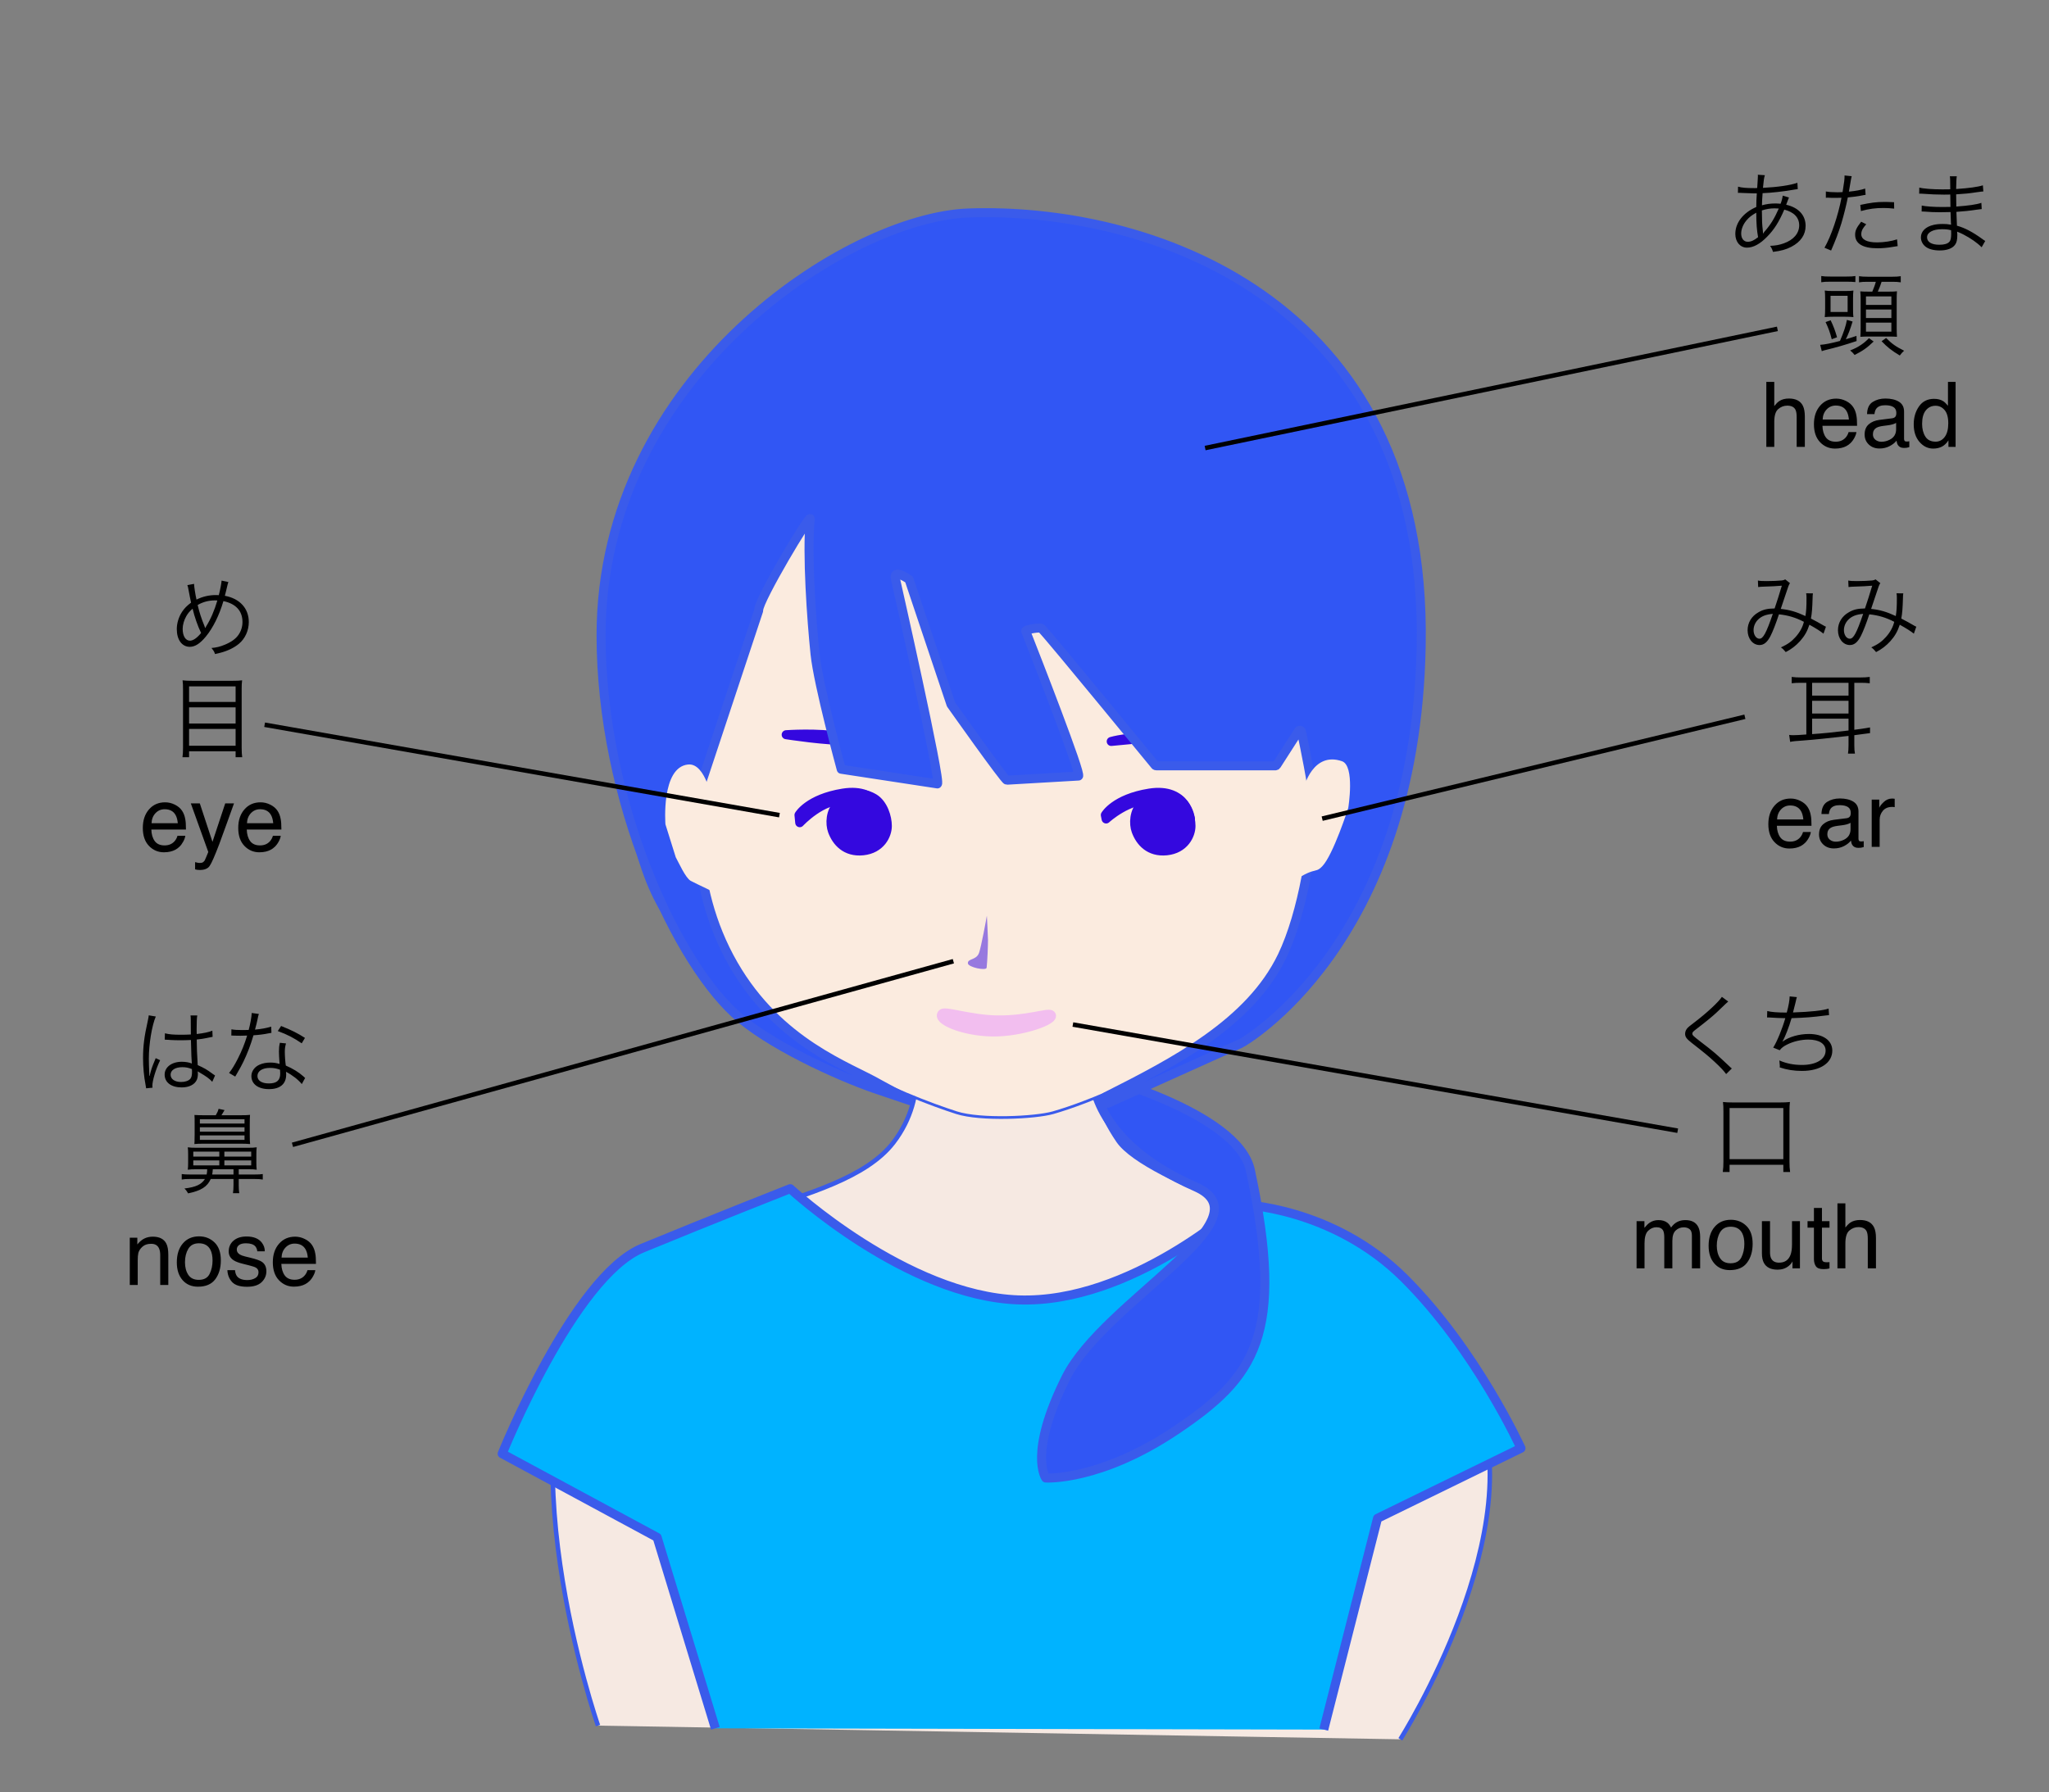 <?xml version="1.0" encoding="utf-8"?>
<svg viewBox="107.717 56.693 226.772 198.425" xmlns="http://www.w3.org/2000/svg" xmlns:xlink="http://www.w3.org/1999/xlink">
  <rect x="107.717" y="56.693" width="226.772" height="198.425" fill="#808080" stroke="none"/>
  <g id="am1">
    <g id="am2">
      <path id="am3" style="fill:#f6e9e2;fill-opacity:1;fill-rule:nonzero;opacity:1;stroke:#3a5beb;stroke-linecap:butt;stroke-linejoin:round;stroke-miterlimit:10;stroke-opacity:1;stroke-width:0.5;" d="M262.697,249.239 C262.697,249.239,277.675,225.644,270.802,210.969 C263.928,196.294,254.685,193.696,254.685,193.696 C254.685,193.696,234.595,187.508,231.49,182.979 C227.301,176.865,228.363,171.498,228.363,171.498 C228.363,171.498,208.681,171.9,208.681,171.9 C208.681,171.9,210.702,177.843,206.582,183.191 C200.622,190.927,180.658,190.518,173.567,200.619 C162.837,215.904,173.903,247.725,173.903,247.725"/>
      <path id="am4" style="fill:#00b3ff;fill-opacity:1;fill-rule:nonzero;opacity:1;stroke:#3a5beb;stroke-linecap:butt;stroke-linejoin:round;stroke-miterlimit:10;stroke-opacity:1;stroke-width:1;" d="M186.889,248.022 C186.889,248.022,180.443,226.881,180.443,226.881 C180.443,226.881,163.294,217.624,163.294,217.624 C163.294,217.624,171.19,198.011,178.806,194.87 C186.422,191.728,195.174,188.282,195.174,188.282 C195.174,188.282,207.999,200.162,220.447,200.597 C232.894,201.033,244.965,190.024,244.965,190.024 C244.965,190.024,255.165,190.256,263.135,198.192 C271.106,206.127,276.051,217.017,276.051,217.017 C276.051,217.017,260.175,224.774,260.175,224.774 C260.175,224.774,254.222,248.163,254.222,248.163"/>
      <path id="am5" style="fill:#3156f4;fill-opacity:1;fill-rule:nonzero;opacity:1;stroke:#3a5beb;stroke-linecap:butt;stroke-linejoin:round;stroke-miterlimit:10;stroke-opacity:1;stroke-width:1;" d="M228.66,175.641 C228.66,175.641,228.281,182.91,240.037,188.078 C248.22,191.676,229.932,200.739,225.706,209.173 C221.477,217.608,223.454,220.311,223.454,220.311 C223.454,220.311,229.468,220.69,237.944,214.974 C246.555,209.166,250.007,204.547,246.105,186.26 C244.726,179.796,228.66,175.641,228.66,175.641 z"/>
      <path id="am6" style="fill:#fbebdf;fill-opacity:1;fill-rule:nonzero;opacity:1;stroke:#3a5beb;stroke-linecap:butt;stroke-linejoin:round;stroke-miterlimit:10;stroke-opacity:1;stroke-width:0.3;" d="M193.419,95.573 C193.419,95.573,176.654,126.951,176.654,126.951 C176.654,126.951,174.407,150.102,182.425,159.571 C193.274,172.386,208.112,178.111,213.581,179.872 C216.237,180.727,222.302,180.435,224.266,179.872 C231.91,177.681,255.013,167.609,260.768,147.212 C268.318,120.449,244.259,96.393,244.259,96.393 C244.259,96.393,193.419,95.573,193.419,95.573 z"/>
      <path id="am7" style="fill:#3408df;fill-opacity:1;fill-rule:nonzero;opacity:1;stroke:#3408df;stroke-linecap:butt;stroke-linejoin:round;stroke-miterlimit:10;stroke-opacity:1;stroke-width:1;" d="M242.331,138.027 C242.331,138.027,237.641,138.594,235.474,138.402 C232.77,138.163,230.702,138.773,230.702,138.773 C230.702,138.773,232.838,138.57,232.838,138.57 C232.838,138.57,234.524,138.276,236.229,138.027 C238.808,137.651,242.331,138.027,242.331,138.027 z"/>
      <path id="am8" style="fill:#3408df;fill-opacity:1;fill-rule:nonzero;opacity:1;stroke:#3408df;stroke-linecap:butt;stroke-linejoin:round;stroke-miterlimit:10;stroke-opacity:1;stroke-width:1;" d="M194.728,138.028 C194.728,138.028,199.396,138.758,201.568,138.642 C204.279,138.497,206.324,139.179,206.324,139.179 C206.324,139.179,204.197,138.901,204.197,138.901 C204.197,138.901,202.523,138.549,200.827,138.241 C198.263,137.775,194.728,138.028,194.728,138.028 z"/>
      <path id="am9" style="fill:#3156f4;fill-opacity:1;fill-rule:nonzero;opacity:1;stroke:#3a5beb;stroke-linecap:butt;stroke-linejoin:round;stroke-miterlimit:10;stroke-opacity:1;stroke-width:1;" d="M214.919,80.27 C201.536,80.741,174.24,98.38,174.24,127.024 C174.24,145.299,182.637,163.632,189.673,169.448 C193.879,172.925,201.568,176.271,205.24,177.453 C205.452,177.521,208.456,178.542,208.456,178.542 C208.456,178.542,205.335,176.871,205.016,176.686 C201.72,174.77,193.96,172.228,188.909,163.486 C183.634,154.356,185.005,144.649,185.413,143.191 C185.413,143.191,191.684,124.28,191.684,124.28 C191.69,124.26,191.688,124.239,191.687,124.218 C191.648,123.138,197.451,113.418,197.385,114.128 C197.014,118.107,197.534,125.306,197.919,129.066 C198.27,132.502,200.821,141.849,200.821,141.849 C200.821,141.849,211.463,143.473,211.463,143.473 C211.964,143.48,206.786,120.615,206.786,120.615 C206.699,119.69,208.328,120.841,208.328,120.841 C208.328,120.841,212.969,134.671,212.969,134.671 C212.969,134.671,218.913,143.076,219.15,143.062 C219.15,143.062,227.077,142.602,227.077,142.602 C227.508,142.577,222.306,129.273,221.241,126.562 C221.169,126.379,222.841,126.114,222.977,126.255 C224.216,127.548,235.397,141.241,235.566,141.422 C235.571,141.428,235.578,141.432,235.585,141.437 C235.614,141.458,235.65,141.469,235.687,141.469 C235.687,141.469,248.859,141.474,248.859,141.474 C248.92,141.474,248.976,141.443,249.009,141.391 C249.009,141.391,251.428,137.621,251.428,137.621 C251.514,137.487,251.721,137.524,251.754,137.681 C252.06,139.129,253.038,143.854,253.079,145.312 C253.207,149.835,251.908,157.783,249.616,162.539 C246.046,169.945,237.723,174.249,230.146,178.073 C229.31,178.495,229.45,179.03,230.356,178.815 C230.367,178.813,230.377,178.807,230.388,178.803 C230.388,178.803,245.053,172.196,245.053,172.196 C245.133,172.177,264.395,161.392,265.006,128.185 C265.723,89.205,234.194,79.591,214.919,80.27 z"/>
      <path id="am10" style="fill:#fbebdf;fill-opacity:1;fill-rule:nonzero;opacity:1;stroke:#e9e1db;stroke-linecap:butt;stroke-linejoin:round;stroke-miterlimit:10;stroke-opacity:1;stroke-width:0;" d="M249.616,155.146 C253.391,152.3,253.118,153.57,254.059,152.591 C255.27,151.331,256.937,146.132,256.937,146.132 C256.937,146.132,257.697,141.464,256.239,140.962 C252.999,139.845,252.027,143.878,252.027,143.878"/>
      <path id="am11" style="fill:#fbebdf;fill-opacity:1;fill-rule:nonzero;opacity:1;stroke:#e9e1db;stroke-linecap:butt;stroke-linejoin:round;stroke-miterlimit:10;stroke-opacity:1;stroke-width:0;" d="M188.375,156.352 C187.449,155.738,184.658,154.487,184.161,154.206 C183.574,153.874,182.836,152.181,182.505,151.593 C182.505,151.593,181.364,147.95,181.364,147.95 C181.364,147.95,180.863,141.632,183.867,141.326 C185.881,141.12,186.59,145.595,186.59,145.595"/>
      <path id="am12" style="fill:#3408df;fill-opacity:1;fill-rule:nonzero;opacity:1;stroke:#3408df;stroke-linecap:butt;stroke-linejoin:round;stroke-miterlimit:10;stroke-opacity:1;stroke-width:1;" d="M205.624,147.271 C205.624,147.271,204.197,145.667,201.257,145.305 C198.791,145.001,196.228,147.768,196.228,147.768 C196.228,147.768,196.145,146.919,196.145,146.919 C196.145,146.919,197.185,145.104,201.019,144.492 C205.156,143.832,205.624,147.271,205.624,147.271 z"/>
      <path id="am13" style="fill:#3408df;fill-opacity:1;fill-rule:nonzero;opacity:1;stroke:#3408df;stroke-linecap:butt;stroke-linejoin:round;stroke-miterlimit:10;stroke-opacity:1;stroke-width:1;" d="M239.468,147.333 C239.468,147.333,238.1,145.667,235.161,145.305 C232.695,145.001,230.135,147.355,230.135,147.355 C230.135,147.355,230.049,146.919,230.049,146.919 C230.049,146.919,231.089,145.104,234.922,144.492 C239.06,143.832,239.468,147.333,239.468,147.333 z"/>
      <path id="am14" style="fill:#3408df;fill-opacity:1;fill-rule:nonzero;opacity:1;stroke:#3408df;stroke-linecap:butt;stroke-linejoin:round;stroke-miterlimit:10;stroke-opacity:1;stroke-width:1;" d="M205.922,148.12 C205.921,147.183,205.488,145.68,204.433,145.052 C202.776,144.066,201.144,145.023,200.474,145.663 C199.592,146.505,199.561,147.898,199.844,148.676 C200.279,149.87,201.303,151.077,203.23,150.878 C205.181,150.676,205.922,149.151,205.922,148.12 z"/>
      <path id="am15" style="fill:#3408df;fill-opacity:1;fill-rule:nonzero;opacity:1;stroke:#3408df;stroke-linecap:butt;stroke-linejoin:round;stroke-miterlimit:10;stroke-opacity:1;stroke-width:1;" d="M239.528,148.12 C239.528,147.183,239.095,145.68,238.039,145.052 C236.383,144.066,234.751,145.023,234.081,145.663 C233.199,146.505,233.167,147.898,233.451,148.676 C233.886,149.87,234.909,151.077,236.836,150.878 C238.787,150.676,239.528,149.151,239.528,148.12 z"/>
      <path id="am16" style="fill:#f2beef;fill-opacity:1;fill-rule:nonzero;opacity:1;stroke:#f2beef;stroke-linecap:butt;stroke-linejoin:round;stroke-miterlimit:10;stroke-opacity:1;stroke-width:1;" d="M212.007,168.891 C212.342,168.577,215.111,169.547,218.025,169.601 C221.345,169.663,223.738,168.739,224.039,169.031 C224.604,169.579,220.783,170.996,217.497,170.935 C214.211,170.871,211.292,169.564,212.007,168.891 z"/>
      <path id="am17" style="fill:#3408df;fill-opacity:0.503;fill-rule:nonzero;opacity:1;stroke:#3408df;stroke-linecap:butt;stroke-linejoin:round;stroke-miterlimit:10;stroke-opacity:1;stroke-width:0;" d="M214.837,163.333 C214.809,162.783,215.769,163.016,216.073,162.179 C216.304,161.543,216.89,158.379,216.935,158.074 C216.945,158.003,217.062,160.568,217.062,160.751 C217.062,161.399,217,163,216.913,163.819 C216.873,164.195,214.859,163.775,214.837,163.333 z"/>
    </g>
  </g>
  <g id="am18">
    <path id="am19" style="fill:#000000;fill-opacity:1;fill-rule:nonzero;opacity:1;stroke:#000000;stroke-linecap:butt;stroke-linejoin:round;stroke-miterlimit:10;stroke-opacity:1;stroke-width:0.5;" d="M241.093,106.293 C241.093,106.293,304.43,93.097,304.43,93.097"/>
    <path id="am20" style="fill:#000000;fill-opacity:1;fill-rule:nonzero;opacity:1;stroke:#000000;stroke-linecap:butt;stroke-linejoin:round;stroke-miterlimit:10;stroke-opacity:1;stroke-width:0.5;" d="M254.048,147.318 C254.048,147.318,300.832,136.042,300.832,136.042"/>
    <path id="am21" style="fill:#000000;fill-opacity:1;fill-rule:nonzero;opacity:1;stroke:#000000;stroke-linecap:butt;stroke-linejoin:round;stroke-miterlimit:10;stroke-opacity:1;stroke-width:0.5;" d="M193.981,146.933 C193.981,146.933,137.005,136.924,137.005,136.924"/>
    <path id="am22" style="fill:#000000;fill-opacity:1;fill-rule:nonzero;opacity:1;stroke:#000000;stroke-linecap:butt;stroke-linejoin:round;stroke-miterlimit:10;stroke-opacity:1;stroke-width:0.5;" d="M213.23,163.102 C213.23,163.102,140.085,183.428,140.085,183.428"/>
    <path id="am23" style="fill:#000000;fill-opacity:1;fill-rule:nonzero;opacity:1;stroke:#000000;stroke-linecap:butt;stroke-linejoin:round;stroke-miterlimit:10;stroke-opacity:1;stroke-width:0.5;" d="M226.458,170.111 C226.458,170.111,293.394,181.866,293.394,181.866"/>
    <g id="am24">
      <g id="am26">
        <path style="fill:#000000;fill-opacity:1;fill-rule:nonzero;opacity:1;stroke:none;" d="M300.062,78.048 C300.133,78.038,300.182,78.038,300.223,78.038 C300.242,78.038,300.312,78.038,300.402,78.048 C301.202,78.078,301.652,78.098,301.753,78.098 C301.753,78.098,302.152,78.098,302.152,78.098 C302.103,78.828,302.103,78.878,302.092,79.608 C300.642,80.238,299.772,81.358,299.772,82.588 C299.772,83.478,300.312,84.108,301.062,84.108 C301.762,84.108,302.522,83.698,303.292,82.898 C304.073,82.108,304.612,81.248,305.193,79.898 C306.272,80.178,306.842,80.778,306.842,81.638 C306.842,82.528,306.212,83.258,305.122,83.638 C304.642,83.808,304.212,83.888,303.622,83.908 C303.802,84.178,303.853,84.288,303.943,84.578 C304.842,84.468,305.413,84.308,305.982,84.008 C307.012,83.468,307.552,82.678,307.552,81.698 C307.552,80.528,306.783,79.678,305.402,79.358 C305.573,78.888,305.682,78.618,305.712,78.558 C305.712,78.558,305.022,78.348,305.022,78.348 C304.982,78.648,304.902,78.948,304.783,79.248 C304.533,79.228,304.413,79.218,304.202,79.218 C303.672,79.218,303.232,79.278,302.723,79.418 C302.732,78.928,302.732,78.928,302.792,78.078 C303.723,78.048,305.242,77.878,306.332,77.678 C306.522,77.648,306.552,77.648,306.682,77.628 C306.682,77.628,306.642,76.928,306.642,76.928 C305.883,77.198,304.462,77.408,302.832,77.488 C302.902,76.708,302.952,76.368,303.042,76.088 C303.042,76.088,302.262,76.038,302.262,76.038 C302.272,76.108,302.272,76.168,302.272,76.188 C302.272,76.258,302.253,76.648,302.242,76.758 C302.202,77.268,302.202,77.268,302.193,77.508 C302.012,77.518,301.973,77.518,301.943,77.518 C301.022,77.518,300.492,77.478,300.073,77.358 C300.073,77.358,300.062,78.048,300.062,78.048 z M302.092,80.238 C302.092,81.448,302.152,82.178,302.292,82.948 C301.842,83.308,301.512,83.458,301.142,83.458 C300.712,83.458,300.422,83.098,300.422,82.548 C300.422,82.048,300.642,81.518,301.033,81.058 C301.312,80.738,301.603,80.508,302.092,80.238 z M302.832,82.528 C302.832,82.478,302.832,82.428,302.832,82.418 C302.832,82.358,302.832,82.338,302.823,82.278 C302.732,81.448,302.723,81.278,302.712,79.988 C303.172,79.838,303.642,79.758,304.103,79.758 C304.212,79.758,304.262,79.758,304.582,79.778 C304.122,80.828,303.702,81.528,303.052,82.278 C302.973,82.358,302.962,82.378,302.862,82.538 C302.862,82.538,302.832,82.528,302.832,82.528 z M309.792,78.588 C309.883,78.578,309.943,78.578,309.962,78.578 C309.962,78.578,309.982,78.578,310.003,78.578 C310.392,78.598,310.482,78.598,310.832,78.598 C311.202,78.598,311.323,78.598,311.522,78.588 C311.152,80.548,310.383,82.828,309.642,84.118 C309.642,84.118,310.372,84.428,310.372,84.428 C310.902,83.208,311.193,82.448,311.522,81.378 C311.792,80.468,312.073,79.338,312.223,78.548 C312.712,78.508,313.402,78.418,313.913,78.308 C314.112,78.268,314.112,78.268,314.193,78.258 C314.193,78.258,314.142,77.568,314.142,77.568 C313.663,77.728,313.122,77.828,312.342,77.908 C312.392,77.608,312.422,77.468,312.473,77.148 C312.592,76.438,312.592,76.438,312.652,76.198 C312.652,76.198,311.862,76.118,311.862,76.118 C311.862,76.558,311.842,76.728,311.642,77.958 C311.353,77.978,311.242,77.978,311.042,77.978 C310.512,77.978,310.112,77.948,309.792,77.888 C309.792,77.888,309.792,78.588,309.792,78.588 z M317.342,79.078 C316.592,79.048,316.443,79.048,316.253,79.048 C315.413,79.048,314.762,79.128,313.603,79.378 C313.603,79.378,313.672,80.058,313.672,80.058 C314.582,79.808,315.283,79.718,316.172,79.718 C316.592,79.718,316.872,79.738,317.353,79.788 C317.353,79.788,317.342,79.078,317.342,79.078 z M313.702,81.238 C313.172,81.918,313.033,82.228,313.033,82.678 C313.033,83.668,313.883,84.178,315.522,84.178 C316.052,84.178,316.633,84.128,317.302,84.008 C317.633,83.958,317.633,83.958,317.742,83.938 C317.742,83.938,317.672,83.188,317.672,83.188 C317.103,83.388,316.212,83.528,315.462,83.528 C314.323,83.528,313.712,83.208,313.712,82.608 C313.712,82.368,313.802,82.108,313.962,81.898 C314.033,81.788,314.062,81.758,314.262,81.518 C314.262,81.518,313.702,81.238,313.702,81.238 z M327.432,83.368 C327.302,83.288,327.253,83.258,327.092,83.138 C326.042,82.378,325.172,81.918,324.302,81.678 C324.262,80.708,324.262,80.708,324.242,80.148 C324.982,80.098,325.772,80.018,326.462,79.908 C326.812,79.858,326.913,79.848,327.043,79.838 C327.043,79.838,327.003,79.148,327.003,79.148 C326.452,79.338,325.592,79.458,324.232,79.558 C324.223,79.028,324.223,79.028,324.212,78.208 C325.322,78.138,325.592,78.108,326.533,77.968 C327.052,77.898,327.052,77.898,327.223,77.888 C327.223,77.888,327.172,77.208,327.172,77.208 C326.622,77.388,325.592,77.528,324.212,77.618 C324.223,76.898,324.242,76.418,324.283,76.208 C324.283,76.208,323.512,76.208,323.512,76.208 C323.552,76.428,323.552,76.428,323.562,77.648 C323.232,77.648,322.892,77.658,322.693,77.658 C321.603,77.658,320.562,77.578,320.133,77.458 C320.133,77.458,320.122,78.138,320.122,78.138 C320.182,78.128,320.232,78.128,320.262,78.128 C320.312,78.128,320.372,78.128,320.443,78.138 C321.342,78.208,322.152,78.238,322.883,78.238 C323.112,78.238,323.272,78.238,323.562,78.228 C323.562,78.228,323.582,79.598,323.582,79.598 C323.302,79.608,322.952,79.608,322.693,79.608 C321.682,79.608,320.853,79.548,320.402,79.448 C320.402,79.448,320.392,80.108,320.392,80.108 C320.422,80.108,320.462,80.108,320.473,80.108 C320.533,80.108,320.612,80.108,320.723,80.118 C321.342,80.168,321.812,80.188,322.413,80.188 C322.732,80.188,323.232,80.178,323.592,80.168 C323.603,80.428,323.603,80.618,323.612,80.748 C323.622,81.038,323.622,81.248,323.633,81.338 C323.633,81.398,323.642,81.438,323.642,81.448 C323.642,81.538,323.642,81.538,323.652,81.568 C323.223,81.498,323.082,81.488,322.753,81.488 C322.312,81.488,322.012,81.518,321.712,81.588 C320.832,81.788,320.312,82.308,320.312,82.968 C320.312,83.378,320.512,83.768,320.853,84.018 C321.193,84.278,321.742,84.418,322.402,84.418 C323.193,84.418,323.802,84.198,324.092,83.788 C324.272,83.548,324.342,83.228,324.342,82.698 C324.342,82.568,324.342,82.568,324.323,82.338 C324.592,82.448,324.822,82.548,324.992,82.638 C325.842,83.078,326.572,83.588,327.033,84.068 C327.033,84.068,327.432,83.368,327.432,83.368 z M323.663,82.558 C323.663,83.038,323.603,83.318,323.462,83.458 C323.272,83.678,322.892,83.788,322.362,83.788 C321.492,83.788,320.992,83.488,320.992,82.958 C320.992,82.428,321.642,82.068,322.633,82.068 C323.072,82.068,323.272,82.088,323.652,82.178 C323.652,82.178,323.663,82.558,323.663,82.558 z M309.342,95.568 C309.473,95.518,309.603,95.478,309.732,95.448 C310.872,95.178,312.003,94.848,313.193,94.448 C313.193,94.448,313.182,93.878,313.182,93.878 C312.622,94.068,312.443,94.118,312.003,94.248 C312.253,93.758,312.473,93.198,312.753,92.288 C312.753,92.288,312.122,92.108,312.122,92.108 C312.022,92.728,311.762,93.498,311.353,94.438 C310.362,94.698,309.652,94.838,309.163,94.868 C309.163,94.868,309.342,95.568,309.342,95.568 z M315.322,87.888 C315.242,88.208,315.112,88.558,314.932,88.978 C314.932,88.978,314.482,88.978,314.482,88.978 C314.073,88.978,313.853,88.968,313.603,88.948 C313.633,89.218,313.642,89.488,313.642,89.878 C313.642,89.878,313.642,93.048,313.642,93.048 C313.642,93.358,313.633,93.678,313.612,93.978 C313.952,93.958,314.182,93.948,314.473,93.948 C314.473,93.948,316.802,93.948,316.802,93.948 C317.103,93.948,317.392,93.958,317.663,93.978 C317.642,93.678,317.633,93.408,317.633,93.038 C317.633,93.038,317.633,89.838,317.633,89.838 C317.633,89.448,317.642,89.198,317.663,88.938 C317.452,88.968,317.212,88.978,316.753,88.978 C316.753,88.978,315.543,88.978,315.543,88.978 C315.682,88.678,315.842,88.268,315.962,87.888 C315.962,87.888,317.112,87.888,317.112,87.888 C317.562,87.888,317.783,87.898,318.082,87.948 C318.082,87.948,318.082,87.268,318.082,87.268 C317.832,87.308,317.562,87.328,317.072,87.328 C317.072,87.328,314.492,87.328,314.492,87.328 C313.992,87.328,313.732,87.308,313.462,87.268 C313.462,87.268,313.462,87.948,313.462,87.948 C313.742,87.898,313.992,87.888,314.443,87.888 C314.443,87.888,315.322,87.888,315.322,87.888 z M314.232,89.508 C314.232,89.508,317.043,89.508,317.043,89.508 C317.043,89.508,317.043,90.448,317.043,90.448 C317.043,90.448,314.232,90.448,314.232,90.448 C314.232,90.448,314.232,89.508,314.232,89.508 z M314.232,90.958 C314.232,90.958,317.043,90.958,317.043,90.958 C317.043,90.958,317.043,91.898,317.043,91.898 C317.043,91.898,314.232,91.898,314.232,91.898 C314.232,91.898,314.232,90.958,314.232,90.958 z M314.232,92.408 C314.232,92.408,317.043,92.408,317.043,92.408 C317.043,92.408,317.043,93.408,317.043,93.408 C317.043,93.408,314.232,93.408,314.232,93.408 C314.232,93.408,314.232,92.408,314.232,92.408 z M309.283,87.938 C309.582,87.888,309.783,87.878,310.283,87.878 C310.283,87.878,312.082,87.878,312.082,87.878 C312.503,87.878,312.753,87.888,313.062,87.918 C313.062,87.918,313.062,87.248,313.062,87.248 C312.783,87.298,312.542,87.308,312.062,87.308 C312.062,87.308,310.302,87.308,310.302,87.308 C309.812,87.308,309.562,87.298,309.283,87.248 C309.283,87.248,309.283,87.938,309.283,87.938 z M309.712,90.858 C309.712,91.258,309.702,91.468,309.672,91.798 C309.943,91.768,310.212,91.758,310.582,91.758 C310.582,91.758,311.962,91.758,311.962,91.758 C312.302,91.758,312.582,91.768,312.842,91.798 C312.812,91.548,312.802,91.358,312.802,90.908 C312.802,90.908,312.802,89.738,312.802,89.738 C312.802,89.328,312.812,89.168,312.842,88.858 C312.552,88.898,312.392,88.908,311.932,88.908 C311.932,88.908,310.592,88.908,310.592,88.908 C310.152,88.908,309.943,88.898,309.672,88.858 C309.702,89.138,309.712,89.368,309.712,89.758 C309.712,89.758,309.712,90.858,309.712,90.858 z M310.312,89.438 C310.312,89.438,312.202,89.438,312.202,89.438 C312.202,89.438,312.202,91.228,312.202,91.228 C312.202,91.228,310.312,91.228,310.312,91.228 C310.312,91.228,310.312,89.438,310.312,89.438 z M311.033,94.028 C310.792,93.208,310.642,92.818,310.323,92.148 C310.323,92.148,309.762,92.348,309.762,92.348 C310.092,93.048,310.253,93.488,310.443,94.248 C310.443,94.248,311.033,94.028,311.033,94.028 z M315.962,94.468 C316.582,95.118,317.062,95.498,317.973,96.048 C318.163,95.798,318.292,95.658,318.452,95.518 C317.533,95.058,317.092,94.748,316.462,94.108 C316.462,94.108,315.962,94.468,315.962,94.468 z M314.562,94.128 C314.232,94.468,314.052,94.618,313.693,94.868 C313.283,95.138,313.033,95.268,312.482,95.488 C312.732,95.698,312.812,95.778,312.973,95.988 C313.872,95.538,314.332,95.218,315.082,94.498 C315.082,94.498,314.562,94.128,314.562,94.128 z M303.204,98.971 C303.204,98.971,304.083,98.971,304.083,98.971 C304.083,98.971,304.083,101.646,304.083,101.646 C304.291,101.383,304.478,101.197,304.644,101.09 C304.928,100.904,305.281,100.811,305.704,100.811 C306.462,100.811,306.977,101.077,307.247,101.607 C307.393,101.897,307.467,102.299,307.467,102.813 C307.467,102.813,307.467,106.168,307.467,106.168 C307.467,106.168,306.563,106.168,306.563,106.168 C306.563,106.168,306.563,102.872,306.563,102.872 C306.563,102.488,306.515,102.206,306.417,102.027 C306.257,101.741,305.958,101.598,305.518,101.598 C305.154,101.598,304.823,101.723,304.527,101.974 C304.231,102.224,304.083,102.698,304.083,103.394 C304.083,103.394,304.083,106.168,304.083,106.168 C304.083,106.168,303.204,106.168,303.204,106.168 C303.204,106.168,303.204,98.971,303.204,98.971 z M310.943,100.821 C311.314,100.821,311.674,100.908,312.022,101.082 C312.371,101.257,312.636,101.482,312.818,101.759 C312.994,102.022,313.111,102.33,313.17,102.682 C313.222,102.922,313.248,103.307,313.248,103.834 C313.248,103.834,309.415,103.834,309.415,103.834 C309.431,104.365,309.557,104.79,309.791,105.111 C310.025,105.431,310.388,105.592,310.88,105.592 C311.339,105.592,311.705,105.44,311.978,105.138 C312.135,104.962,312.245,104.758,312.31,104.527 C312.31,104.527,313.175,104.527,313.175,104.527 C313.152,104.719,313.076,104.933,312.948,105.169 C312.819,105.405,312.675,105.598,312.516,105.748 C312.249,106.008,311.918,106.184,311.524,106.275 C311.313,106.327,311.073,106.353,310.807,106.353 C310.155,106.353,309.604,106.117,309.151,105.643 C308.699,105.169,308.473,104.506,308.473,103.653 C308.473,102.813,308.7,102.131,309.156,101.607 C309.612,101.083,310.208,100.821,310.943,100.821 z M312.345,103.136 C312.309,102.755,312.226,102.45,312.096,102.223 C311.855,101.799,311.453,101.588,310.89,101.588 C310.486,101.588,310.147,101.734,309.874,102.025 C309.6,102.316,309.456,102.686,309.439,103.136 C309.439,103.136,312.345,103.136,312.345,103.136 z M310.86,100.811 M315.001,104.776 C315.001,105.03,315.094,105.23,315.279,105.377 C315.465,105.523,315.684,105.597,315.938,105.597 C316.248,105.597,316.547,105.525,316.837,105.382 C317.325,105.144,317.569,104.755,317.569,104.215 C317.569,104.215,317.569,103.507,317.569,103.507 C317.462,103.575,317.323,103.632,317.154,103.678 C316.985,103.723,316.819,103.756,316.656,103.775 C316.656,103.775,316.124,103.844,316.124,103.844 C315.805,103.886,315.566,103.953,315.406,104.044 C315.136,104.197,315.001,104.441,315.001,104.776 z M317.13,102.999 C317.332,102.973,317.467,102.888,317.535,102.745 C317.574,102.667,317.594,102.555,317.594,102.408 C317.594,102.109,317.487,101.891,317.274,101.756 C317.061,101.621,316.755,101.554,316.358,101.554 C315.899,101.554,315.574,101.677,315.382,101.925 C315.274,102.061,315.204,102.265,315.172,102.535 C315.172,102.535,314.351,102.535,314.351,102.535 C314.368,101.891,314.577,101.442,314.979,101.19 C315.381,100.938,315.847,100.811,316.378,100.811 C316.993,100.811,317.493,100.929,317.877,101.163 C318.258,101.397,318.448,101.762,318.448,102.257 C318.448,102.257,318.448,105.269,318.448,105.269 C318.448,105.361,318.467,105.434,318.504,105.489 C318.542,105.545,318.621,105.572,318.741,105.572 C318.78,105.572,318.824,105.57,318.873,105.565 C318.922,105.56,318.974,105.553,319.029,105.543 C319.029,105.543,319.029,106.192,319.029,106.192 C318.892,106.231,318.788,106.256,318.717,106.266 C318.645,106.275,318.547,106.28,318.424,106.28 C318.121,106.28,317.901,106.173,317.765,105.958 C317.693,105.844,317.642,105.683,317.613,105.475 C317.434,105.709,317.177,105.912,316.842,106.085 C316.506,106.257,316.137,106.344,315.733,106.344 C315.248,106.344,314.852,106.196,314.544,105.902 C314.237,105.607,314.083,105.239,314.083,104.796 C314.083,104.311,314.234,103.935,314.537,103.668 C314.84,103.401,315.237,103.237,315.728,103.175 C315.728,103.175,317.13,102.999,317.13,102.999 z M316.402,100.811 M320.445,103.614 C320.445,104.174,320.564,104.643,320.802,105.02 C321.039,105.398,321.42,105.587,321.944,105.587 C322.351,105.587,322.686,105.412,322.948,105.062 C323.21,104.712,323.341,104.21,323.341,103.556 C323.341,102.895,323.206,102.406,322.935,102.088 C322.665,101.771,322.332,101.612,321.934,101.612 C321.492,101.612,321.133,101.782,320.858,102.12 C320.583,102.459,320.445,102.957,320.445,103.614 z M321.768,100.846 C322.169,100.846,322.504,100.93,322.774,101.1 C322.931,101.197,323.108,101.368,323.307,101.612 C323.307,101.612,323.307,98.971,323.307,98.971 C323.307,98.971,324.151,98.971,324.151,98.971 C324.151,98.971,324.151,106.168,324.151,106.168 C324.151,106.168,323.36,106.168,323.36,106.168 C323.36,106.168,323.36,105.44,323.36,105.44 C323.155,105.763,322.913,105.995,322.633,106.139 C322.353,106.282,322.032,106.353,321.671,106.353 C321.088,106.353,320.584,106.109,320.157,105.619 C319.731,105.129,319.517,104.477,319.517,103.663 C319.517,102.901,319.712,102.241,320.101,101.683 C320.49,101.125,321.046,100.846,321.768,100.846 z"/>
      </g>
    </g>
    <g id="am27">
      <g id="am29">
        <path style="fill:#000000;fill-opacity:1;fill-rule:nonzero;opacity:1;stroke:none;" d="M302.302,121.681 C302.532,121.651,302.632,121.641,303.032,121.631 C303.982,121.601,304.132,121.591,304.922,121.531 C304.572,122.691,304.452,123.071,304.122,124.051 C303.332,124.061,302.842,124.171,302.322,124.481 C301.562,124.911,301.132,125.641,301.132,126.461 C301.132,127.391,301.702,128.101,302.452,128.101 C302.932,128.101,303.302,127.801,303.662,127.111 C303.912,126.631,304.282,125.671,304.602,124.701 C305.622,124.811,306.462,125.061,307.362,125.531 C307.222,126.121,306.902,126.701,306.442,127.211 C305.992,127.711,305.582,128.011,304.822,128.361 C305.052,128.531,305.122,128.611,305.352,128.881 C305.962,128.571,306.482,128.171,306.942,127.661 C307.432,127.111,307.742,126.571,307.972,125.851 C308.712,126.261,309.222,126.591,309.532,126.841 C309.532,126.841,309.802,126.071,309.802,126.071 C309.662,126.011,309.592,125.971,309.512,125.921 C309.022,125.631,308.682,125.451,308.142,125.171 C308.252,124.561,308.292,124.021,308.322,123.001 C308.332,122.631,308.332,122.561,308.362,122.381 C308.362,122.381,307.612,122.371,307.612,122.371 C307.642,122.551,307.652,122.641,307.652,122.861 C307.652,123.901,307.622,124.331,307.532,124.891 C306.502,124.411,305.762,124.201,304.802,124.101 C304.982,123.571,305.052,123.381,305.272,122.701 C305.672,121.491,305.692,121.431,305.822,121.251 C305.822,121.251,305.292,120.831,305.292,120.831 C305.182,120.901,305.102,120.931,304.922,120.951 C304.592,120.991,303.792,121.021,303.242,121.021 C302.752,121.021,302.532,121.011,302.272,120.961 C302.272,120.961,302.302,121.681,302.302,121.681 z M303.922,124.651 C303.192,126.781,302.852,127.401,302.442,127.401 C302.082,127.401,301.792,126.981,301.792,126.451 C301.792,126.021,301.972,125.611,302.272,125.301 C302.672,124.901,303.172,124.711,303.922,124.651 z M312.302,121.681 C312.532,121.651,312.632,121.641,313.032,121.631 C313.982,121.601,314.132,121.591,314.922,121.531 C314.572,122.691,314.452,123.071,314.122,124.051 C313.332,124.061,312.842,124.171,312.322,124.481 C311.562,124.911,311.132,125.641,311.132,126.461 C311.132,127.391,311.702,128.101,312.452,128.101 C312.932,128.101,313.302,127.801,313.662,127.111 C313.912,126.631,314.282,125.671,314.602,124.701 C315.622,124.811,316.462,125.061,317.362,125.531 C317.222,126.121,316.902,126.701,316.442,127.211 C315.992,127.711,315.582,128.011,314.822,128.361 C315.052,128.531,315.122,128.611,315.352,128.881 C315.962,128.571,316.482,128.171,316.942,127.661 C317.432,127.111,317.742,126.571,317.972,125.851 C318.712,126.261,319.222,126.591,319.532,126.841 C319.532,126.841,319.802,126.071,319.802,126.071 C319.662,126.011,319.592,125.971,319.512,125.921 C319.022,125.631,318.682,125.451,318.142,125.171 C318.252,124.561,318.292,124.021,318.322,123.001 C318.332,122.631,318.332,122.561,318.362,122.381 C318.362,122.381,317.612,122.371,317.612,122.371 C317.642,122.551,317.652,122.641,317.652,122.861 C317.652,123.901,317.622,124.331,317.532,124.891 C316.502,124.411,315.762,124.201,314.802,124.101 C314.982,123.571,315.052,123.381,315.272,122.701 C315.672,121.491,315.692,121.431,315.822,121.251 C315.822,121.251,315.292,120.831,315.292,120.831 C315.182,120.901,315.102,120.931,314.922,120.951 C314.592,120.991,313.792,121.021,313.242,121.021 C312.752,121.021,312.532,121.011,312.272,120.961 C312.272,120.961,312.302,121.681,312.302,121.681 z M313.922,124.651 C313.192,126.781,312.852,127.401,312.442,127.401 C312.082,127.401,311.792,126.981,311.792,126.451 C311.792,126.021,311.972,125.611,312.272,125.301 C312.672,124.901,313.172,124.711,313.922,124.651 z M307.632,132.281 C307.632,132.281,307.632,138.001,307.632,138.001 C306.902,138.061,306.472,138.081,306.182,138.081 C305.992,138.081,305.862,138.071,305.732,138.051 C305.732,138.051,305.842,138.821,305.842,138.821 C306.162,138.751,306.472,138.721,307.262,138.671 C308.372,138.591,310.232,138.401,312.302,138.161 C312.302,138.161,312.302,139.191,312.302,139.191 C312.302,139.591,312.282,139.861,312.242,140.121 C312.242,140.121,313.012,140.121,313.012,140.121 C312.962,139.851,312.942,139.601,312.942,139.181 C312.942,139.181,312.942,138.081,312.942,138.081 C314.162,137.921,314.162,137.921,314.682,137.851 C314.682,137.851,314.682,137.221,314.682,137.221 C313.862,137.361,313.542,137.411,312.942,137.481 C312.942,137.481,312.942,132.281,312.942,132.281 C312.942,132.281,313.622,132.281,313.622,132.281 C314.012,132.281,314.302,132.291,314.652,132.331 C314.652,132.331,314.652,131.631,314.652,131.631 C314.322,131.671,314.012,131.691,313.582,131.691 C313.582,131.691,307.072,131.691,307.072,131.691 C306.622,131.691,306.322,131.671,306.012,131.631 C306.012,131.631,306.012,132.331,306.012,132.331 C306.342,132.291,306.642,132.281,307.042,132.281 C307.042,132.281,307.632,132.281,307.632,132.281 z M308.272,132.281 C308.272,132.281,312.302,132.281,312.302,132.281 C312.302,132.281,312.302,133.701,312.302,133.701 C312.302,133.701,308.272,133.701,308.272,133.701 C308.272,133.701,308.272,132.281,308.272,132.281 z M308.272,134.271 C308.272,134.271,312.302,134.271,312.302,134.271 C312.302,134.271,312.302,135.681,312.302,135.681 C312.302,135.681,308.272,135.681,308.272,135.681 C308.272,135.681,308.272,134.271,308.272,134.271 z M308.272,136.251 C308.272,136.251,312.302,136.251,312.302,136.251 C312.302,136.251,312.302,137.561,312.302,137.561 C310.582,137.771,309.472,137.881,308.272,137.961 C308.272,137.961,308.272,136.251,308.272,136.251 z M305.898,145.094 C306.269,145.094,306.629,145.181,306.977,145.356 C307.326,145.53,307.591,145.755,307.773,146.032 C307.949,146.296,308.066,146.603,308.125,146.955 C308.177,147.196,308.203,147.58,308.203,148.107 C308.203,148.107,304.37,148.107,304.37,148.107 C304.386,148.638,304.511,149.063,304.746,149.384 C304.98,149.705,305.343,149.865,305.835,149.865 C306.294,149.865,306.66,149.714,306.933,149.411 C307.09,149.235,307.2,149.032,307.265,148.8 C307.265,148.8,308.13,148.8,308.13,148.8 C308.107,148.992,308.031,149.207,307.903,149.443 C307.774,149.679,307.63,149.871,307.47,150.021 C307.203,150.282,306.873,150.457,306.479,150.548 C306.268,150.601,306.028,150.627,305.761,150.627 C305.11,150.627,304.559,150.39,304.106,149.916 C303.654,149.443,303.427,148.779,303.427,147.926 C303.427,147.087,303.655,146.405,304.111,145.881 C304.567,145.356,305.162,145.094,305.898,145.094 z M307.3,147.409 C307.264,147.028,307.181,146.724,307.051,146.496 C306.81,146.073,306.408,145.861,305.844,145.861 C305.441,145.861,305.102,146.007,304.829,146.298 C304.555,146.589,304.411,146.96,304.394,147.409 C304.394,147.409,307.3,147.409,307.3,147.409 z M305.815,145.085 M309.956,149.049 C309.956,149.303,310.049,149.504,310.234,149.65 C310.42,149.797,310.639,149.87,310.893,149.87 C311.203,149.87,311.502,149.798,311.792,149.655 C312.28,149.417,312.524,149.028,312.524,148.488 C312.524,148.488,312.524,147.78,312.524,147.78 C312.417,147.848,312.278,147.905,312.109,147.951 C311.94,147.996,311.774,148.029,311.611,148.048 C311.611,148.048,311.079,148.117,311.079,148.117 C310.76,148.159,310.521,148.226,310.361,148.317 C310.091,148.47,309.956,148.714,309.956,149.049 z M312.085,147.272 C312.286,147.246,312.422,147.161,312.49,147.018 C312.529,146.94,312.549,146.828,312.549,146.681 C312.549,146.382,312.442,146.165,312.229,146.029 C312.016,145.894,311.71,145.827,311.313,145.827 C310.854,145.827,310.529,145.951,310.337,146.198 C310.229,146.335,310.159,146.538,310.127,146.808 C310.127,146.808,309.306,146.808,309.306,146.808 C309.323,146.164,309.532,145.715,309.934,145.463 C310.336,145.211,310.802,145.085,311.333,145.085 C311.948,145.085,312.448,145.202,312.832,145.436 C313.213,145.671,313.403,146.035,313.403,146.53 C313.403,146.53,313.403,149.543,313.403,149.543 C313.403,149.634,313.422,149.707,313.459,149.762 C313.497,149.818,313.576,149.845,313.696,149.845 C313.735,149.845,313.779,149.843,313.828,149.838 C313.877,149.833,313.929,149.826,313.984,149.816 C313.984,149.816,313.984,150.465,313.984,150.465 C313.847,150.505,313.743,150.529,313.672,150.539 C313.6,150.548,313.502,150.553,313.379,150.553 C313.076,150.553,312.856,150.446,312.719,150.231 C312.648,150.117,312.597,149.956,312.568,149.748 C312.389,149.982,312.132,150.186,311.797,150.358 C311.461,150.531,311.092,150.617,310.688,150.617 C310.203,150.617,309.807,150.47,309.499,150.175 C309.192,149.88,309.038,149.512,309.038,149.069 C309.038,148.584,309.189,148.208,309.492,147.941 C309.795,147.674,310.192,147.51,310.683,147.448 C310.683,147.448,312.085,147.272,312.085,147.272 z M311.357,145.085 M314.868,145.212 C314.868,145.212,315.703,145.212,315.703,145.212 C315.703,145.212,315.703,146.115,315.703,146.115 C315.771,145.939,315.939,145.725,316.206,145.473 C316.473,145.221,316.78,145.094,317.129,145.094 C317.145,145.094,317.173,145.096,317.212,145.099 C317.251,145.103,317.317,145.109,317.412,145.119 C317.412,145.119,317.412,146.047,317.412,146.047 C317.36,146.037,317.312,146.03,317.268,146.027 C317.224,146.024,317.176,146.022,317.124,146.022 C316.681,146.022,316.341,146.165,316.103,146.449 C315.866,146.734,315.747,147.062,315.747,147.433 C315.747,147.433,315.747,150.441,315.747,150.441 C315.747,150.441,314.868,150.441,314.868,150.441 C314.868,150.441,314.868,145.212,314.868,145.212 z"/>
      </g>
    </g>
    <g id="am30">
      <g id="am32">
        <path style="fill:#000000;fill-opacity:1;fill-rule:nonzero;opacity:1;stroke:none;" d="M298.286,167.047 C297.936,167.597,296.686,168.767,295.356,169.787 C294.626,170.347,294.626,170.347,294.506,170.467 C294.316,170.667,294.216,170.897,294.216,171.137 C294.216,171.477,294.376,171.697,294.936,172.137 C296.396,173.277,296.796,173.607,297.466,174.227 C298.126,174.837,298.516,175.257,298.756,175.597 C298.756,175.597,299.386,174.977,299.386,174.977 C299.276,174.887,299.256,174.877,299.106,174.727 C297.636,173.337,297.356,173.107,295.906,171.997 C295.096,171.367,295.016,171.297,295.016,171.117 C295.016,170.977,295.086,170.897,295.456,170.617 C296.716,169.647,297.256,169.197,297.756,168.727 C298.796,167.727,298.876,167.657,298.986,167.567 C298.986,167.567,298.286,167.047,298.286,167.047 z M303.286,169.327 C303.316,169.327,303.346,169.327,303.366,169.327 C303.426,169.327,303.516,169.327,303.646,169.337 C304.226,169.377,304.666,169.397,305.306,169.407 C304.966,170.587,304.396,171.987,303.966,172.667 C303.966,172.667,304.686,172.957,304.686,172.957 C304.886,172.697,305.116,172.517,305.526,172.317 C306.206,171.977,307.076,171.777,307.846,171.777 C309.046,171.777,309.766,172.237,309.766,172.997 C309.766,173.957,308.726,174.587,307.146,174.587 C306.236,174.587,305.426,174.427,304.646,174.087 C304.676,174.407,304.696,174.587,304.696,174.637 C304.696,174.647,304.696,174.657,304.696,174.697 C304.696,174.727,304.696,174.787,304.686,174.857 C305.486,175.127,306.266,175.247,307.156,175.247 C309.176,175.247,310.506,174.357,310.506,172.997 C310.506,171.877,309.496,171.157,307.916,171.157 C306.826,171.157,305.706,171.477,305.006,171.997 C305.006,171.997,304.996,171.977,304.996,171.977 C305.276,171.517,305.716,170.377,305.996,169.407 C307.506,169.357,308.306,169.297,309.706,169.117 C309.916,169.087,309.976,169.087,310.146,169.067 C310.146,169.067,310.096,168.347,310.096,168.347 C309.446,168.567,308.116,168.707,306.156,168.777 C306.256,168.417,306.286,168.297,306.426,167.717 C306.536,167.227,306.536,167.227,306.586,167.077 C306.586,167.077,305.786,166.997,305.786,166.997 C305.776,167.447,305.676,168.007,305.466,168.787 C304.416,168.787,303.776,168.737,303.306,168.617 C303.306,168.617,303.286,169.327,303.286,169.327 z M299.136,186.437 C299.136,186.437,299.136,185.637,299.136,185.637 C299.136,185.637,305.086,185.637,305.086,185.637 C305.086,185.637,305.086,186.437,305.086,186.437 C305.086,186.437,305.836,186.437,305.836,186.437 C305.786,186.087,305.766,185.727,305.766,185.287 C305.766,185.287,305.766,179.747,305.766,179.747 C305.766,179.287,305.776,178.997,305.816,178.687 C305.466,178.727,305.206,178.737,304.736,178.737 C304.736,178.737,299.476,178.737,299.476,178.737 C299.006,178.737,298.756,178.727,298.406,178.687 C298.446,179.027,298.456,179.297,298.456,179.747 C298.456,179.747,298.456,185.287,298.456,185.287 C298.456,185.737,298.436,186.067,298.386,186.437 C298.386,186.437,299.136,186.437,299.136,186.437 z M299.136,179.357 C299.136,179.357,305.086,179.357,305.086,179.357 C305.086,179.357,305.086,185.017,305.086,185.017 C305.086,185.017,299.136,185.017,299.136,185.017 C299.136,185.017,299.136,179.357,299.136,179.357 z M288.844,191.878 C288.844,191.878,289.713,191.878,289.713,191.878 C289.713,191.878,289.713,192.62,289.713,192.62 C289.921,192.363,290.11,192.176,290.279,192.059 C290.569,191.86,290.898,191.761,291.266,191.761 C291.682,191.761,292.017,191.863,292.271,192.068 C292.415,192.186,292.545,192.358,292.662,192.586 C292.857,192.306,293.087,192.099,293.35,191.963 C293.614,191.828,293.91,191.761,294.239,191.761 C294.942,191.761,295.421,192.015,295.675,192.523 C295.811,192.796,295.88,193.164,295.88,193.626 C295.88,193.626,295.88,197.107,295.88,197.107 C295.88,197.107,294.967,197.107,294.967,197.107 C294.967,197.107,294.967,193.475,294.967,193.475 C294.967,193.126,294.88,192.887,294.705,192.757 C294.531,192.627,294.319,192.562,294.068,192.562 C293.723,192.562,293.426,192.677,293.177,192.908 C292.928,193.139,292.804,193.525,292.804,194.065 C292.804,194.065,292.804,197.107,292.804,197.107 C292.804,197.107,291.91,197.107,291.91,197.107 C291.91,197.107,291.91,193.694,291.91,193.694 C291.91,193.34,291.868,193.081,291.783,192.918 C291.65,192.674,291.401,192.552,291.036,192.552 C290.704,192.552,290.402,192.68,290.13,192.938 C289.858,193.195,289.723,193.66,289.723,194.334 C289.723,194.334,289.723,197.107,289.723,197.107 C289.723,197.107,288.844,197.107,288.844,197.107 C288.844,197.107,288.844,191.878,288.844,191.878 z M299.249,196.541 C299.832,196.541,300.231,196.321,300.448,195.879 C300.664,195.438,300.772,194.948,300.772,194.407 C300.772,193.919,300.694,193.522,300.538,193.216 C300.291,192.734,299.864,192.493,299.259,192.493 C298.722,192.493,298.331,192.698,298.087,193.108 C297.843,193.519,297.721,194.013,297.721,194.593 C297.721,195.149,297.843,195.613,298.087,195.984 C298.331,196.356,298.718,196.541,299.249,196.541 z M299.283,191.727 C299.957,191.727,300.527,191.951,300.992,192.4 C301.458,192.85,301.69,193.51,301.69,194.383 C301.69,195.226,301.485,195.923,301.075,196.473 C300.665,197.023,300.029,197.298,299.166,197.298 C298.447,197.298,297.875,197.055,297.452,196.568 C297.029,196.081,296.817,195.428,296.817,194.607 C296.817,193.729,297.04,193.029,297.486,192.508 C297.932,191.987,298.531,191.727,299.283,191.727 z M299.254,191.751 M303.614,191.878 C303.614,191.878,303.614,195.35,303.614,195.35 C303.614,195.617,303.656,195.835,303.741,196.004 C303.897,196.316,304.189,196.473,304.615,196.473 C305.227,196.473,305.644,196.199,305.865,195.652 C305.986,195.359,306.046,194.957,306.046,194.446 C306.046,194.446,306.046,191.878,306.046,191.878 C306.046,191.878,306.925,191.878,306.925,191.878 C306.925,191.878,306.925,197.107,306.925,197.107 C306.925,197.107,306.095,197.107,306.095,197.107 C306.095,197.107,306.104,196.336,306.104,196.336 C305.99,196.535,305.849,196.702,305.68,196.839 C305.344,197.112,304.937,197.249,304.459,197.249 C303.713,197.249,303.206,197,302.935,196.502 C302.789,196.235,302.716,195.879,302.716,195.433 C302.716,195.433,302.716,191.878,302.716,191.878 C302.716,191.878,303.614,191.878,303.614,191.878 z M304.82,191.751 M308.473,190.418 C308.473,190.418,309.361,190.418,309.361,190.418 C309.361,190.418,309.361,191.878,309.361,191.878 C309.361,191.878,310.196,191.878,310.196,191.878 C310.196,191.878,310.196,192.596,310.196,192.596 C310.196,192.596,309.361,192.596,309.361,192.596 C309.361,192.596,309.361,196.009,309.361,196.009 C309.361,196.191,309.423,196.313,309.547,196.375 C309.615,196.411,309.729,196.429,309.889,196.429 C309.931,196.429,309.976,196.428,310.025,196.426 C310.074,196.425,310.131,196.421,310.196,196.414 C310.196,196.414,310.196,197.107,310.196,197.107 C310.095,197.137,309.99,197.158,309.881,197.171 C309.772,197.184,309.654,197.19,309.527,197.19 C309.117,197.19,308.839,197.086,308.692,196.876 C308.546,196.666,308.473,196.393,308.473,196.058 C308.473,196.058,308.473,192.596,308.473,192.596 C308.473,192.596,307.765,192.596,307.765,192.596 C307.765,192.596,307.765,191.878,307.765,191.878 C307.765,191.878,308.473,191.878,308.473,191.878 C308.473,191.878,308.473,190.418,308.473,190.418 z M311.075,189.91 C311.075,189.91,311.954,189.91,311.954,189.91 C311.954,189.91,311.954,192.586,311.954,192.586 C312.162,192.322,312.349,192.137,312.516,192.029 C312.799,191.844,313.152,191.751,313.575,191.751 C314.334,191.751,314.848,192.016,315.118,192.547 C315.265,192.837,315.338,193.239,315.338,193.753 C315.338,193.753,315.338,197.107,315.338,197.107 C315.338,197.107,314.434,197.107,314.434,197.107 C314.434,197.107,314.434,193.812,314.434,193.812 C314.434,193.427,314.386,193.146,314.288,192.967 C314.128,192.68,313.829,192.537,313.39,192.537 C313.025,192.537,312.695,192.662,312.398,192.913 C312.102,193.164,311.954,193.637,311.954,194.334 C311.954,194.334,311.954,197.107,311.954,197.107 C311.954,197.107,311.075,197.107,311.075,197.107 C311.075,197.107,311.075,189.91,311.075,189.91 z"/>
      </g>
    </g>
    <g id="am33">
      <g id="am35">
        <path style="fill:#000000;fill-opacity:1;fill-rule:nonzero;opacity:1;stroke:none;" d="M128.453,121.468 C128.513,121.628,128.523,121.668,128.583,121.998 C128.673,122.498,128.793,123.088,128.863,123.408 C128.403,123.748,128.123,124.038,127.863,124.428 C127.493,124.998,127.283,125.688,127.283,126.338 C127.283,127.518,127.853,128.298,128.723,128.298 C129.303,128.298,129.863,127.938,130.503,127.158 C131.283,126.218,131.993,124.788,132.443,123.238 C133.823,123.528,134.553,124.328,134.553,125.548 C134.553,126.068,134.403,126.548,134.113,126.968 C133.813,127.408,133.313,127.768,132.613,128.058 C132.083,128.278,131.693,128.378,131.123,128.428 C131.383,128.758,131.433,128.838,131.513,129.098 C131.943,128.998,131.993,128.988,132.143,128.948 C132.933,128.738,133.653,128.388,134.163,127.958 C134.843,127.398,135.253,126.488,135.253,125.558 C135.253,124.048,134.263,122.958,132.603,122.648 C132.653,122.458,132.673,122.348,132.723,122.178 C132.933,121.288,132.933,121.288,132.993,121.128 C132.993,121.128,132.243,120.968,132.243,120.968 C132.223,121.258,132.103,121.918,131.933,122.578 C131.793,122.568,131.673,122.568,131.603,122.568 C130.853,122.568,130.163,122.728,129.463,123.068 C129.333,122.488,129.203,121.648,129.193,121.328 C129.193,121.328,128.453,121.468,128.453,121.468 z M129.033,124.078 C129.253,124.998,129.573,125.928,129.973,126.768 C129.523,127.318,129.093,127.618,128.743,127.618 C128.253,127.618,127.933,127.098,127.933,126.308 C127.933,125.878,128.083,125.338,128.333,124.908 C128.513,124.588,128.703,124.368,129.033,124.078 z M130.423,126.218 C130.403,126.138,130.393,126.118,130.343,125.988 C129.993,125.138,129.783,124.478,129.593,123.668 C130.173,123.328,130.813,123.158,131.523,123.158 C131.573,123.158,131.663,123.168,131.773,123.168 C131.463,124.238,131.023,125.258,130.553,125.998 C130.483,126.108,130.483,126.118,130.433,126.218 C130.433,126.218,130.423,126.218,130.423,126.218 z M128.993,132.058 C128.533,132.058,128.243,132.048,127.923,132.008 C127.963,132.308,127.973,132.578,127.973,132.998 C127.973,132.998,127.973,139.498,127.973,139.498 C127.973,139.938,127.953,140.228,127.913,140.518 C127.913,140.518,128.643,140.518,128.643,140.518 C128.643,140.518,128.643,139.858,128.643,139.858 C128.643,139.858,133.793,139.858,133.793,139.858 C133.793,139.858,133.793,140.518,133.793,140.518 C133.793,140.518,134.523,140.518,134.523,140.518 C134.483,140.218,134.463,139.928,134.463,139.458 C134.463,139.458,134.463,132.928,134.463,132.928 C134.463,132.558,134.473,132.298,134.513,132.008 C134.223,132.048,133.943,132.058,133.473,132.058 C133.473,132.058,128.993,132.058,128.993,132.058 z M128.643,134.398 C128.643,134.398,128.643,132.678,128.643,132.678 C128.643,132.678,133.793,132.678,133.793,132.678 C133.793,132.678,133.793,134.398,133.793,134.398 C133.793,134.398,128.643,134.398,128.643,134.398 z M128.643,134.998 C128.643,134.998,133.793,134.998,133.793,134.998 C133.793,134.998,133.793,136.788,133.793,136.788 C133.793,136.788,128.643,136.788,128.643,136.788 C128.643,136.788,128.643,134.998,128.643,134.998 z M128.643,137.388 C128.643,137.388,133.793,137.388,133.793,137.388 C133.793,137.388,133.793,139.248,133.793,139.248 C133.793,139.248,128.643,139.248,128.643,139.248 C128.643,139.248,128.643,137.388,128.643,137.388 z M125.993,145.512 C126.365,145.512,126.724,145.599,127.073,145.773 C127.421,145.947,127.686,146.172,127.868,146.449 C128.044,146.713,128.161,147.02,128.22,147.372 C128.272,147.613,128.298,147.997,128.298,148.524 C128.298,148.524,124.465,148.524,124.465,148.524 C124.481,149.055,124.607,149.48,124.841,149.801 C125.075,150.122,125.438,150.282,125.93,150.282 C126.389,150.282,126.755,150.131,127.029,149.828 C127.185,149.652,127.296,149.449,127.361,149.218 C127.361,149.218,128.225,149.218,128.225,149.218 C128.202,149.41,128.126,149.624,127.998,149.86 C127.869,150.096,127.725,150.289,127.566,150.438 C127.299,150.699,126.968,150.874,126.574,150.966 C126.363,151.018,126.124,151.044,125.857,151.044 C125.206,151.044,124.654,150.807,124.201,150.333 C123.749,149.86,123.523,149.196,123.523,148.344 C123.523,147.504,123.751,146.822,124.206,146.298 C124.662,145.774,125.258,145.512,125.993,145.512 z M127.395,147.826 C127.359,147.445,127.276,147.141,127.146,146.913 C126.905,146.49,126.503,146.278,125.94,146.278 C125.536,146.278,125.198,146.424,124.924,146.715 C124.651,147.006,124.506,147.377,124.49,147.826 C124.49,147.826,127.395,147.826,127.395,147.826 z M125.91,145.502 M132.644,145.629 C132.644,145.629,133.616,145.629,133.616,145.629 C133.492,145.964,133.217,146.729,132.79,147.924 C132.471,148.822,132.204,149.555,131.99,150.121 C131.482,151.456,131.124,152.269,130.915,152.562 C130.707,152.855,130.349,153.002,129.841,153.002 C129.717,153.002,129.622,152.997,129.555,152.987 C129.489,152.977,129.407,152.959,129.309,152.933 C129.309,152.933,129.309,152.133,129.309,152.133 C129.462,152.175,129.573,152.201,129.641,152.211 C129.709,152.221,129.769,152.225,129.822,152.225 C129.984,152.225,130.104,152.199,130.18,152.145 C130.257,152.091,130.321,152.025,130.373,151.947 C130.39,151.921,130.448,151.788,130.549,151.547 C130.65,151.306,130.723,151.127,130.769,151.01 C130.769,151.01,128.835,145.629,128.835,145.629 C128.835,145.629,129.831,145.629,129.831,145.629 C129.831,145.629,131.233,149.887,131.233,149.887 C131.233,149.887,132.644,145.629,132.644,145.629 z M131.228,145.502 M136.555,145.512 C136.926,145.512,137.286,145.599,137.634,145.773 C137.982,145.947,138.248,146.172,138.43,146.449 C138.606,146.713,138.723,147.02,138.782,147.372 C138.834,147.613,138.86,147.997,138.86,148.524 C138.86,148.524,135.027,148.524,135.027,148.524 C135.043,149.055,135.168,149.48,135.403,149.801 C135.637,150.122,136,150.282,136.491,150.282 C136.95,150.282,137.317,150.131,137.59,149.828 C137.746,149.652,137.857,149.449,137.922,149.218 C137.922,149.218,138.786,149.218,138.786,149.218 C138.764,149.41,138.688,149.624,138.559,149.86 C138.431,150.096,138.287,150.289,138.127,150.438 C137.86,150.699,137.53,150.874,137.136,150.966 C136.924,151.018,136.685,151.044,136.418,151.044 C135.767,151.044,135.215,150.807,134.763,150.333 C134.311,149.86,134.084,149.196,134.084,148.344 C134.084,147.504,134.312,146.822,134.768,146.298 C135.224,145.774,135.819,145.512,136.555,145.512 z M137.956,147.826 C137.921,147.445,137.838,147.141,137.707,146.913 C137.466,146.49,137.064,146.278,136.501,146.278 C136.098,146.278,135.759,146.424,135.486,146.715 C135.212,147.006,135.067,147.377,135.051,147.826 C135.051,147.826,137.956,147.826,137.956,147.826 z M136.472,145.502"/>
      </g>
    </g>
    <g id="am36">
      <g id="am38">
        <path style="fill:#000000;fill-opacity:1;fill-rule:nonzero;opacity:1;stroke:none;" d="M125.949,171.783 C125.969,171.783,125.979,171.783,125.989,171.783 C126.009,171.783,126.039,171.783,126.089,171.793 C126.109,171.793,126.169,171.793,126.259,171.803 C126.299,171.803,126.409,171.803,126.579,171.823 C126.929,171.843,127.299,171.853,127.709,171.853 C128.089,171.853,128.399,171.843,128.849,171.823 C128.879,173.283,128.919,174.223,128.949,174.433 C128.719,174.313,128.249,174.233,127.839,174.233 C126.729,174.233,125.939,174.823,125.939,175.653 C125.939,176.523,126.669,177.073,127.829,177.073 C128.649,177.073,129.259,176.763,129.499,176.233 C129.579,176.053,129.619,175.813,129.619,175.553 C129.619,175.463,129.619,175.443,129.599,175.293 C129.649,175.323,129.649,175.323,129.689,175.353 C129.749,175.393,129.749,175.393,129.789,175.413 C130.499,175.823,130.899,176.103,131.209,176.453 C131.209,176.453,131.519,175.753,131.519,175.753 C131.409,175.683,131.389,175.663,131.269,175.583 C130.609,175.093,130.329,174.933,129.599,174.603 C129.519,173.273,129.499,172.763,129.489,171.773 C130.009,171.713,130.289,171.673,130.549,171.613 C131.229,171.473,131.229,171.473,131.249,171.473 C131.249,171.473,131.219,170.793,131.219,170.793 C130.839,170.953,130.259,171.073,129.489,171.163 C129.479,170.943,129.479,170.783,129.479,170.673 C129.479,169.843,129.499,169.373,129.549,169.103 C129.549,169.103,128.799,169.103,128.799,169.103 C128.819,169.203,128.829,169.343,128.829,169.513 C128.829,170.273,128.829,170.273,128.839,171.213 C128.429,171.233,128.159,171.243,127.769,171.243 C126.889,171.243,126.459,171.203,125.969,171.083 C125.969,171.083,125.949,171.783,125.949,171.783 z M128.959,175.043 C128.959,175.043,128.969,175.273,128.969,175.343 C128.969,175.733,128.909,175.973,128.779,176.123 C128.589,176.343,128.199,176.473,127.759,176.473 C127.059,176.473,126.599,176.153,126.599,175.663 C126.599,175.163,127.109,174.833,127.889,174.833 C128.289,174.833,128.549,174.883,128.959,175.043 z M124.179,169.093 C124.169,169.223,124.159,169.283,124.069,169.723 C123.679,171.453,123.549,172.503,123.549,173.833 C123.549,174.843,123.649,175.873,123.829,176.803 C123.869,177.033,123.879,177.083,123.889,177.173 C123.889,177.173,124.599,177.103,124.599,177.103 C124.579,176.963,124.579,176.953,124.579,176.903 C124.579,176.313,124.969,175.043,125.439,174.063 C125.439,174.063,124.949,173.833,124.949,173.833 C124.929,173.903,124.909,173.943,124.869,174.033 C124.529,174.853,124.459,175.043,124.279,175.793 C124.279,175.793,124.239,175.783,124.239,175.783 C124.239,175.683,124.239,175.683,124.239,175.593 C124.229,175.413,124.229,175.393,124.229,175.313 C124.209,174.853,124.189,174.263,124.189,173.913 C124.189,172.273,124.529,170.223,124.959,169.223 C124.959,169.223,124.179,169.093,124.179,169.093 z M135.579,168.833 C135.559,169.293,135.399,170.143,135.239,170.713 C135.049,170.713,134.719,170.723,134.519,170.723 C133.969,170.723,133.669,170.703,133.329,170.643 C133.329,170.643,133.319,171.333,133.319,171.333 C133.379,171.333,133.429,171.333,133.449,171.333 C133.479,171.333,133.559,171.333,133.669,171.343 C133.819,171.343,134.159,171.353,134.329,171.353 C134.479,171.353,134.819,171.343,135.069,171.333 C134.779,172.283,134.489,173.003,134.029,173.913 C133.659,174.633,133.389,175.073,133.069,175.473 C133.069,175.473,133.749,175.873,133.749,175.873 C133.799,175.793,133.859,175.673,133.949,175.533 C134.329,174.873,134.419,174.703,134.659,174.223 C135.099,173.303,135.459,172.373,135.769,171.303 C136.379,171.263,136.999,171.183,137.409,171.093 C137.649,171.053,137.649,171.053,137.759,171.033 C137.759,171.033,137.729,170.343,137.729,170.343 C137.269,170.493,136.639,170.613,135.939,170.673 C136.079,170.163,136.139,169.923,136.209,169.583 C136.289,169.173,136.299,169.133,136.369,168.943 C136.369,168.943,135.579,168.833,135.579,168.833 z M141.469,171.593 C140.659,171.073,139.989,170.733,138.829,170.273 C138.829,170.273,138.459,170.833,138.459,170.833 C139.509,171.213,140.269,171.613,141.109,172.193 C141.109,172.193,141.469,171.593,141.469,171.593 z M141.489,176.023 C141.419,175.973,141.419,175.973,141.309,175.863 C140.769,175.383,140.149,175.003,139.349,174.653 C139.289,174.273,139.239,173.583,139.239,173.133 C139.239,172.783,139.269,172.573,139.369,172.203 C139.369,172.203,138.689,172.133,138.689,172.133 C138.609,172.503,138.589,172.743,138.589,173.103 C138.589,173.353,138.609,173.823,138.659,174.473 C138.269,174.363,138.019,174.323,137.649,174.323 C137.199,174.323,136.819,174.393,136.469,174.543 C135.909,174.773,135.539,175.273,135.539,175.813 C135.539,176.703,136.289,177.263,137.489,177.263 C138.709,177.263,139.389,176.693,139.389,175.663 C139.389,175.563,139.389,175.503,139.369,175.343 C140.099,175.723,140.729,176.223,141.119,176.703 C141.119,176.703,141.489,176.023,141.489,176.023 z M138.709,175.113 C138.709,175.113,138.729,175.423,138.729,175.543 C138.729,176.293,138.339,176.633,137.479,176.633 C136.689,176.633,136.209,176.323,136.209,175.813 C136.209,175.263,136.749,174.913,137.599,174.913 C137.999,174.913,138.289,174.963,138.709,175.113 z M130.279,180.153 C129.789,180.153,129.539,180.143,129.239,180.123 C129.259,180.443,129.259,180.513,129.259,181.173 C129.259,181.173,129.259,182.313,129.259,182.313 C129.259,182.313,129.249,182.813,129.249,182.813 C129.249,182.813,129.249,183.043,129.249,183.043 C129.249,183.103,129.239,183.183,129.229,183.343 C129.479,183.313,129.819,183.303,130.329,183.303 C130.329,183.303,134.309,183.303,134.309,183.303 C134.779,183.303,135.069,183.313,135.399,183.343 C135.369,183.103,135.359,182.843,135.359,182.313 C135.359,182.313,135.359,181.173,135.359,181.173 C135.359,180.653,135.369,180.393,135.389,180.113 C135.089,180.143,134.869,180.153,134.339,180.153 C134.339,180.153,132.229,180.153,132.229,180.153 C132.459,179.773,132.459,179.773,132.569,179.583 C132.569,179.583,131.909,179.443,131.909,179.443 C131.849,179.683,131.779,179.843,131.599,180.153 C131.599,180.153,130.279,180.153,130.279,180.153 z M129.839,180.593 C129.839,180.593,134.779,180.593,134.779,180.593 C134.779,180.593,134.779,181.073,134.779,181.073 C134.779,181.073,129.839,181.073,129.839,181.073 C129.839,181.073,129.839,180.593,129.839,180.593 z M129.839,181.483 C129.839,181.483,134.779,181.483,134.779,181.483 C134.779,181.483,134.779,181.973,134.779,181.973 C134.779,181.973,129.839,181.973,129.839,181.973 C129.839,181.973,129.839,181.483,129.839,181.483 z M129.839,182.383 C129.839,182.383,134.779,182.383,134.779,182.383 C134.779,182.383,134.779,182.883,134.779,182.883 C134.779,182.883,129.839,182.883,129.839,182.883 C129.839,182.883,129.839,182.383,129.839,182.383 z M130.649,186.133 C130.639,186.413,130.629,186.503,130.589,186.713 C130.589,186.713,128.729,186.713,128.729,186.713 C128.299,186.713,128.109,186.703,127.829,186.663 C127.829,186.663,127.829,187.273,127.829,187.273 C128.089,187.223,128.319,187.213,128.679,187.213 C128.679,187.213,130.399,187.213,130.399,187.213 C130.009,187.823,129.389,188.113,128.129,188.263 C128.299,188.423,128.419,188.593,128.539,188.803 C129.969,188.503,130.659,188.073,131.039,187.213 C131.039,187.213,133.559,187.213,133.559,187.213 C133.559,187.213,133.559,187.903,133.559,187.903 C133.559,188.273,133.539,188.513,133.499,188.783 C133.499,188.783,134.199,188.783,134.199,188.783 C134.159,188.513,134.139,188.283,134.139,187.903 C134.139,187.903,134.139,187.213,134.139,187.213 C134.139,187.213,135.919,187.213,135.919,187.213 C136.279,187.213,136.509,187.223,136.799,187.273 C136.799,187.273,136.799,186.663,136.799,186.663 C136.529,186.703,136.349,186.713,135.919,186.713 C135.919,186.713,134.139,186.713,134.139,186.713 C134.139,186.713,134.139,186.133,134.139,186.133 C134.139,186.133,135.199,186.133,135.199,186.133 C135.619,186.133,135.879,186.143,136.129,186.183 C136.099,185.923,136.089,185.803,136.089,185.403 C136.089,185.403,136.089,184.473,136.089,184.473 C136.089,184.073,136.099,183.963,136.129,183.703 C135.819,183.743,135.619,183.753,135.179,183.753 C135.179,183.753,129.459,183.753,129.459,183.753 C129.009,183.753,128.799,183.743,128.499,183.703 C128.529,183.943,128.539,184.093,128.539,184.483 C128.539,184.483,128.539,185.393,128.539,185.393 C128.539,185.783,128.529,185.913,128.499,186.183 C128.779,186.143,128.979,186.133,129.439,186.133 C129.439,186.133,130.649,186.133,130.649,186.133 z M133.559,186.133 C133.559,186.133,133.559,186.713,133.559,186.713 C133.559,186.713,131.199,186.713,131.199,186.713 C131.239,186.523,131.249,186.393,131.269,186.133 C131.269,186.133,133.559,186.133,133.559,186.133 z M129.109,184.183 C129.109,184.183,131.989,184.183,131.989,184.183 C131.989,184.183,131.989,184.733,131.989,184.733 C131.989,184.733,129.109,184.733,129.109,184.733 C129.109,184.733,129.109,184.183,129.109,184.183 z M132.549,184.183 C132.549,184.183,135.519,184.183,135.519,184.183 C135.519,184.183,135.519,184.733,135.519,184.733 C135.519,184.733,132.549,184.733,132.549,184.733 C132.549,184.733,132.549,184.183,132.549,184.183 z M129.109,185.153 C129.109,185.153,131.989,185.153,131.989,185.153 C131.989,185.153,131.989,185.703,131.989,185.703 C131.989,185.703,129.109,185.703,129.109,185.703 C129.109,185.703,129.109,185.153,129.109,185.153 z M132.549,185.153 C132.549,185.153,135.519,185.153,135.519,185.153 C135.519,185.153,135.519,185.703,135.519,185.703 C135.519,185.703,132.549,185.703,132.549,185.703 C132.549,185.703,132.549,185.153,132.549,185.153 z M122.081,193.714 C122.081,193.714,122.916,193.714,122.916,193.714 C122.916,193.714,122.916,194.456,122.916,194.456 C123.164,194.15,123.426,193.93,123.702,193.797 C123.979,193.663,124.287,193.596,124.625,193.596 C125.367,193.596,125.869,193.855,126.129,194.373 C126.272,194.656,126.344,195.061,126.344,195.589 C126.344,195.589,126.344,198.943,126.344,198.943 C126.344,198.943,125.45,198.943,125.45,198.943 C125.45,198.943,125.45,195.647,125.45,195.647 C125.45,195.328,125.403,195.071,125.309,194.876 C125.153,194.55,124.869,194.387,124.459,194.387 C124.251,194.387,124.08,194.409,123.946,194.451 C123.706,194.523,123.494,194.666,123.312,194.881 C123.165,195.053,123.07,195.231,123.026,195.415 C122.982,195.599,122.96,195.862,122.96,196.204 C122.96,196.204,122.96,198.943,122.96,198.943 C122.96,198.943,122.081,198.943,122.081,198.943 C122.081,198.943,122.081,193.714,122.081,193.714 z M124.147,193.587 M129.718,198.377 C130.301,198.377,130.7,198.156,130.917,197.715 C131.133,197.274,131.241,196.783,131.241,196.243 C131.241,195.755,131.163,195.358,131.007,195.052 C130.76,194.57,130.333,194.329,129.728,194.329 C129.191,194.329,128.8,194.534,128.556,194.944 C128.312,195.354,128.19,195.849,128.19,196.428 C128.19,196.985,128.312,197.449,128.556,197.82 C128.8,198.191,129.187,198.377,129.718,198.377 z M129.752,193.562 C130.426,193.562,130.996,193.787,131.461,194.236 C131.927,194.685,132.159,195.346,132.159,196.219 C132.159,197.062,131.954,197.758,131.544,198.308 C131.134,198.859,130.498,199.134,129.635,199.134 C128.916,199.134,128.344,198.89,127.921,198.404 C127.498,197.917,127.286,197.263,127.286,196.443 C127.286,195.564,127.509,194.864,127.955,194.344 C128.401,193.823,129,193.562,129.752,193.562 z M129.723,193.587 M133.727,197.303 C133.753,197.595,133.826,197.82,133.946,197.976 C134.168,198.26,134.552,198.401,135.099,198.401 C135.424,198.401,135.711,198.33,135.958,198.189 C136.206,198.047,136.329,197.828,136.329,197.532 C136.329,197.307,136.23,197.137,136.031,197.019 C135.904,196.948,135.654,196.865,135.279,196.77 C135.279,196.77,134.581,196.595,134.581,196.595 C134.135,196.484,133.807,196.36,133.595,196.223 C133.217,195.986,133.029,195.657,133.029,195.237 C133.029,194.742,133.207,194.342,133.563,194.036 C133.92,193.73,134.399,193.577,135.001,193.577 C135.789,193.577,136.357,193.808,136.705,194.27 C136.923,194.563,137.029,194.879,137.023,195.218 C137.023,195.218,136.193,195.218,136.193,195.218 C136.176,195.019,136.106,194.838,135.983,194.676 C135.781,194.444,135.431,194.329,134.933,194.329 C134.601,194.329,134.349,194.392,134.178,194.519 C134.008,194.646,133.922,194.814,133.922,195.022 C133.922,195.25,134.034,195.432,134.259,195.569 C134.389,195.65,134.581,195.722,134.835,195.784 C134.835,195.784,135.416,195.926,135.416,195.926 C136.048,196.079,136.471,196.227,136.686,196.37 C137.028,196.595,137.198,196.948,137.198,197.429 C137.198,197.895,137.022,198.297,136.669,198.636 C136.315,198.974,135.778,199.143,135.055,199.143 C134.277,199.143,133.726,198.967,133.402,198.614 C133.078,198.26,132.905,197.823,132.882,197.303 C132.882,197.303,133.727,197.303,133.727,197.303 z M135.026,193.587 M140.382,193.596 C140.753,193.596,141.113,193.684,141.461,193.858 C141.809,194.032,142.075,194.257,142.257,194.534 C142.433,194.798,142.55,195.105,142.609,195.457 C142.661,195.698,142.687,196.082,142.687,196.609 C142.687,196.609,138.854,196.609,138.854,196.609 C138.87,197.14,138.995,197.565,139.23,197.886 C139.464,198.207,139.827,198.367,140.319,198.367 C140.778,198.367,141.144,198.216,141.417,197.913 C141.573,197.737,141.684,197.534,141.749,197.303 C141.749,197.303,142.613,197.303,142.613,197.303 C142.591,197.495,142.515,197.709,142.386,197.945 C142.258,198.181,142.114,198.373,141.954,198.523 C141.687,198.784,141.357,198.959,140.963,199.051 C140.751,199.103,140.512,199.129,140.245,199.129 C139.594,199.129,139.043,198.892,138.59,198.418 C138.138,197.945,137.911,197.281,137.911,196.428 C137.911,195.589,138.139,194.907,138.595,194.383 C139.051,193.859,139.646,193.596,140.382,193.596 z M141.783,195.911 C141.748,195.53,141.665,195.226,141.534,194.998 C141.293,194.575,140.891,194.363,140.328,194.363 C139.925,194.363,139.586,194.509,139.313,194.8 C139.039,195.091,138.894,195.462,138.878,195.911 C138.878,195.911,141.783,195.911,141.783,195.911 z M140.299,193.587"/>
      </g>
    </g>
  </g>
</svg>

